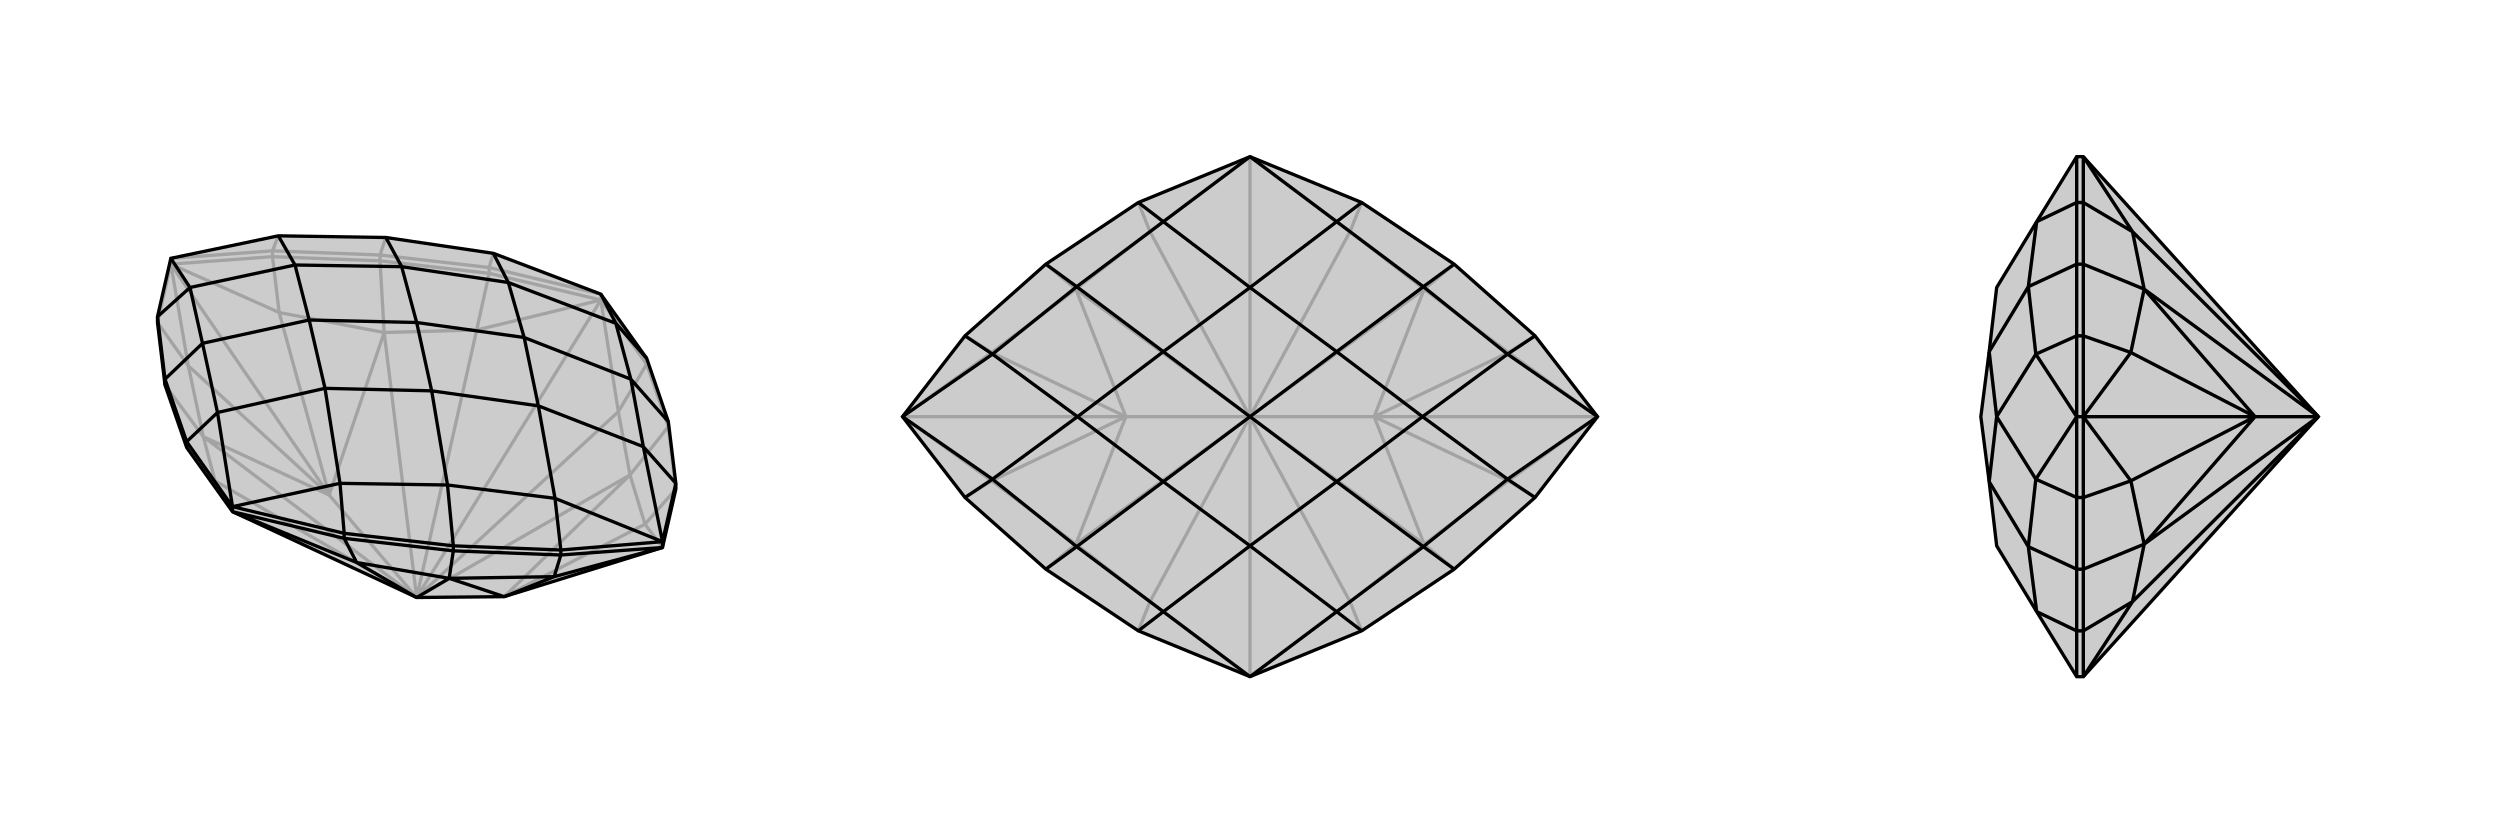 <svg xmlns="http://www.w3.org/2000/svg" viewBox="0 0 3000 1000">
    <g stroke="currentColor" stroke-width="4" fill="none" transform="translate(0 -13)">
        <path fill="currentColor" stroke="none" fill-opacity=".2" d="M279,627L224,550L198,475L189,400L189,393L205,323L334,296L463,298L592,317L721,366L776,443L802,519L811,593L811,600L795,670L605,729L500,730z" />
<path stroke-opacity=".2" d="M500,730L721,373M500,730L258,590M500,730L742,507M500,730L572,409M500,730L244,537M500,730L756,583M500,730L461,412M500,730L395,607M721,373L721,366M279,627L258,590M742,507L721,373M721,373L776,450M721,373L572,409M721,373L587,341M258,590L244,537M258,590L224,550M742,507L756,583M742,507L776,450M572,409L461,412M572,409L587,341M244,537L198,475M756,583L802,525M461,412L456,326M244,537L395,607M244,537L226,452M756,583L605,729M756,583L774,642M461,412L395,607M461,412L335,388M395,607L226,452M605,729L774,642M395,607L335,388M395,607L205,330M776,450L776,443M776,450L802,525M587,341L587,334M587,341L456,326M802,525L811,600M802,525L802,519M456,326L327,321M456,326L456,319M226,452L189,400M226,452L205,330M774,642L811,600M774,642L795,670M335,388L327,321M335,388L205,330M205,330L189,400M327,321L327,314M205,330L327,321M205,330L205,323M587,334L721,366M587,334L456,319M587,334L592,317M456,319L327,314M456,319L463,298M327,314L205,323M327,314L334,296" />
<path d="M279,627L224,550L198,475L189,400L189,393L205,323L334,296L463,298L592,317L721,366L776,443L802,519L811,593L811,600L795,670L605,729L500,730z" />
<path d="M500,730L428,688M500,730L539,707M279,627L279,621M279,627L428,688M279,627L413,659M428,688L539,707M428,688L413,659M539,707L544,674M539,707L605,729M539,707L665,705M605,729L665,705M224,550L224,543M413,659L413,653M413,659L544,674M198,475L198,468M544,674L673,679M544,674L544,668M665,705L673,679M665,705L795,670M673,679L673,673M795,670L673,679M795,670L795,663M413,653L279,621M224,543L279,621M776,443L739,401M413,653L544,668M413,653L408,593M224,543L198,468M224,543L261,508M802,519L757,468M544,668L673,673M544,668L537,595M198,468L189,393M198,468L243,425M811,593L795,663M811,593L772,549M673,673L795,663M673,673L666,611M189,393L228,358M721,366L739,401M279,621L408,593M279,621L261,508M592,317L610,352M739,401L757,468M739,401L610,352M408,593L537,595M408,593L390,479M261,508L243,425M261,508L390,479M463,298L482,333M757,468L772,549M757,468L629,418M537,595L666,611M537,595L518,482M243,425L228,358M243,425L371,397M795,663L772,549M795,663L666,611M772,549L646,500M666,611L646,500M205,323L228,358M334,296L354,331M228,358L354,331M610,352L482,333M610,352L629,418M390,479L518,482M390,479L371,397M646,500L629,418M646,500L518,482M629,418L500,400M518,482L500,400M354,331L482,333M354,331L371,397M482,333L500,400M371,397L500,400" />
    </g>
    <g stroke="currentColor" stroke-width="4" fill="none" transform="translate(1000 0)">
        <path fill="currentColor" stroke="none" fill-opacity=".2" d="M255,317L158,403L83,500L158,597L255,683L366,757L500,812L634,757L745,683L842,597L917,500L842,403L745,317L634,243L500,188L366,243z" />
<path stroke-opacity=".2" d="M500,500L500,812M500,500L500,188M500,500L380,722M500,500L620,722M500,500L620,278M500,500L380,278M500,500L291,653M500,500L709,653M500,500L709,347M500,500L649,500M500,500L291,347M500,500L351,500M500,812L380,722M500,812L620,722M620,278L500,188M500,188L380,278M380,722L291,653M380,722L366,757M620,722L709,653M620,722L634,757M620,278L709,347M620,278L634,243M380,278L291,347M380,278L366,243M291,653L255,683M709,653L745,683M709,347L745,317M291,347L255,317M291,653L351,500M291,653L190,577M709,653L649,500M709,653L810,577M709,347L649,500M709,347L810,423M291,347L351,500M291,347L190,423M351,500L190,577M649,500L810,577M649,500L810,423M649,500L917,500M351,500L190,423M351,500L83,500M190,577L158,597M190,577L83,500M810,577L842,597M810,577L917,500M810,423L842,403M810,423L917,500M190,423L158,403M190,423L83,500" />
<path d="M255,317L158,403L83,500L158,597L255,683L366,757L500,812L634,757L745,683L842,597L917,500L842,403L745,317L634,243L500,188L366,243z" />
<path d="M366,243L396,266M634,243L604,266M634,757L604,734M366,757L396,734M255,317L292,344M745,317L708,344M745,683L708,656M255,683L292,656M158,403L191,425M842,403L809,425M842,597L809,575M158,597L191,575M500,188L396,266M500,188L604,266M500,812L604,734M500,812L396,734M396,266L292,344M396,266L500,345M604,266L708,344M604,266L500,345M604,734L708,656M604,734L500,655M396,734L292,656M396,734L500,655M292,344L191,425M292,344L396,422M708,344L809,425M708,344L604,422M708,656L809,575M708,656L604,578M292,656L191,575M292,656L396,578M917,500L809,425M917,500L809,575M809,425L707,500M809,575L707,500M83,500L191,425M83,500L191,575M191,425L293,500M191,575L293,500M500,345L396,422M500,345L604,422M500,655L604,578M500,655L396,578M707,500L604,422M707,500L604,578M604,422L500,500M604,578L500,500M293,500L396,422M293,500L396,578M396,422L500,500M396,578L500,500" />
    </g>
    <g stroke="currentColor" stroke-width="4" fill="none" transform="translate(2000 0)">
        <path fill="currentColor" stroke="none" fill-opacity=".2" d="M500,812L492,812L444,734L396,655L387,578L377,500L387,422L396,345L444,266L492,188L500,188L782,500z" />
<path stroke-opacity=".2" d="M782,500L559,722M782,500L559,278M782,500L573,653M782,500L573,347M782,500L706,500M500,812L559,722M500,812L500,757M500,188L559,278M500,188L500,243M559,722L573,653M559,722L500,757M559,278L573,347M559,278L500,243M573,653L500,683M573,347L500,317M573,653L706,500M573,653L557,577M573,347L706,500M573,347L557,423M706,500L557,577M706,500L557,423M706,500L500,500M500,757L492,757M500,757L500,683M500,243L492,243M500,243L500,317M500,683L500,597M500,683L492,683M500,317L500,403M500,317L492,317M557,577L500,597M557,577L500,500M557,423L500,403M557,423L500,500M500,597L492,597M500,500L500,597M500,403L492,403M500,500L500,403M500,500L492,500M492,243L492,188M492,757L492,812M492,243L492,317M492,243L444,266M492,757L492,683M492,757L444,734M492,317L492,403M492,317L434,344M492,683L492,597M492,683L434,656M492,403L492,500M492,403L443,425M492,597L492,500M492,597L443,575M444,266L434,344M444,734L434,656M434,344L443,425M434,344L387,422M434,656L443,575M434,656L387,578M492,500L443,425M492,500L443,575M443,425L396,500M443,575L396,500M396,500L387,422M396,500L387,578" />
<path d="M500,812L492,812L444,734L396,655L387,578L377,500L387,422L396,345L444,266L492,188L500,188L782,500z" />
<path d="M782,500L559,722M782,500L559,278M782,500L573,653M782,500L573,347M782,500L706,500M500,812L559,722M500,812L500,757M559,278L500,188M500,188L500,243M559,722L573,653M559,722L500,757M559,278L573,347M559,278L500,243M573,653L500,683M573,347L500,317M573,653L706,500M573,653L557,577M573,347L706,500M573,347L557,423M706,500L557,577M706,500L557,423M706,500L500,500M500,757L492,757M500,757L500,683M500,243L492,243M500,243L500,317M500,683L500,597M500,683L492,683M500,317L500,403M500,317L492,317M557,577L500,597M557,577L500,500M557,423L500,403M557,423L500,500M500,597L492,597M500,500L500,597M500,403L492,403M500,500L500,403M500,500L492,500M492,243L492,188M492,757L492,812M492,243L492,317M492,243L444,266M492,757L492,683M492,757L444,734M492,317L492,403M492,317L434,344M492,683L492,597M492,683L434,656M492,403L492,500M492,403L443,425M492,597L492,500M492,597L443,575M444,266L434,344M444,734L434,656M434,344L443,425M434,344L387,422M434,656L443,575M434,656L387,578M492,500L443,425M492,500L443,575M443,425L396,500M443,575L396,500M396,500L387,422M396,500L387,578" />
    </g>
</svg>